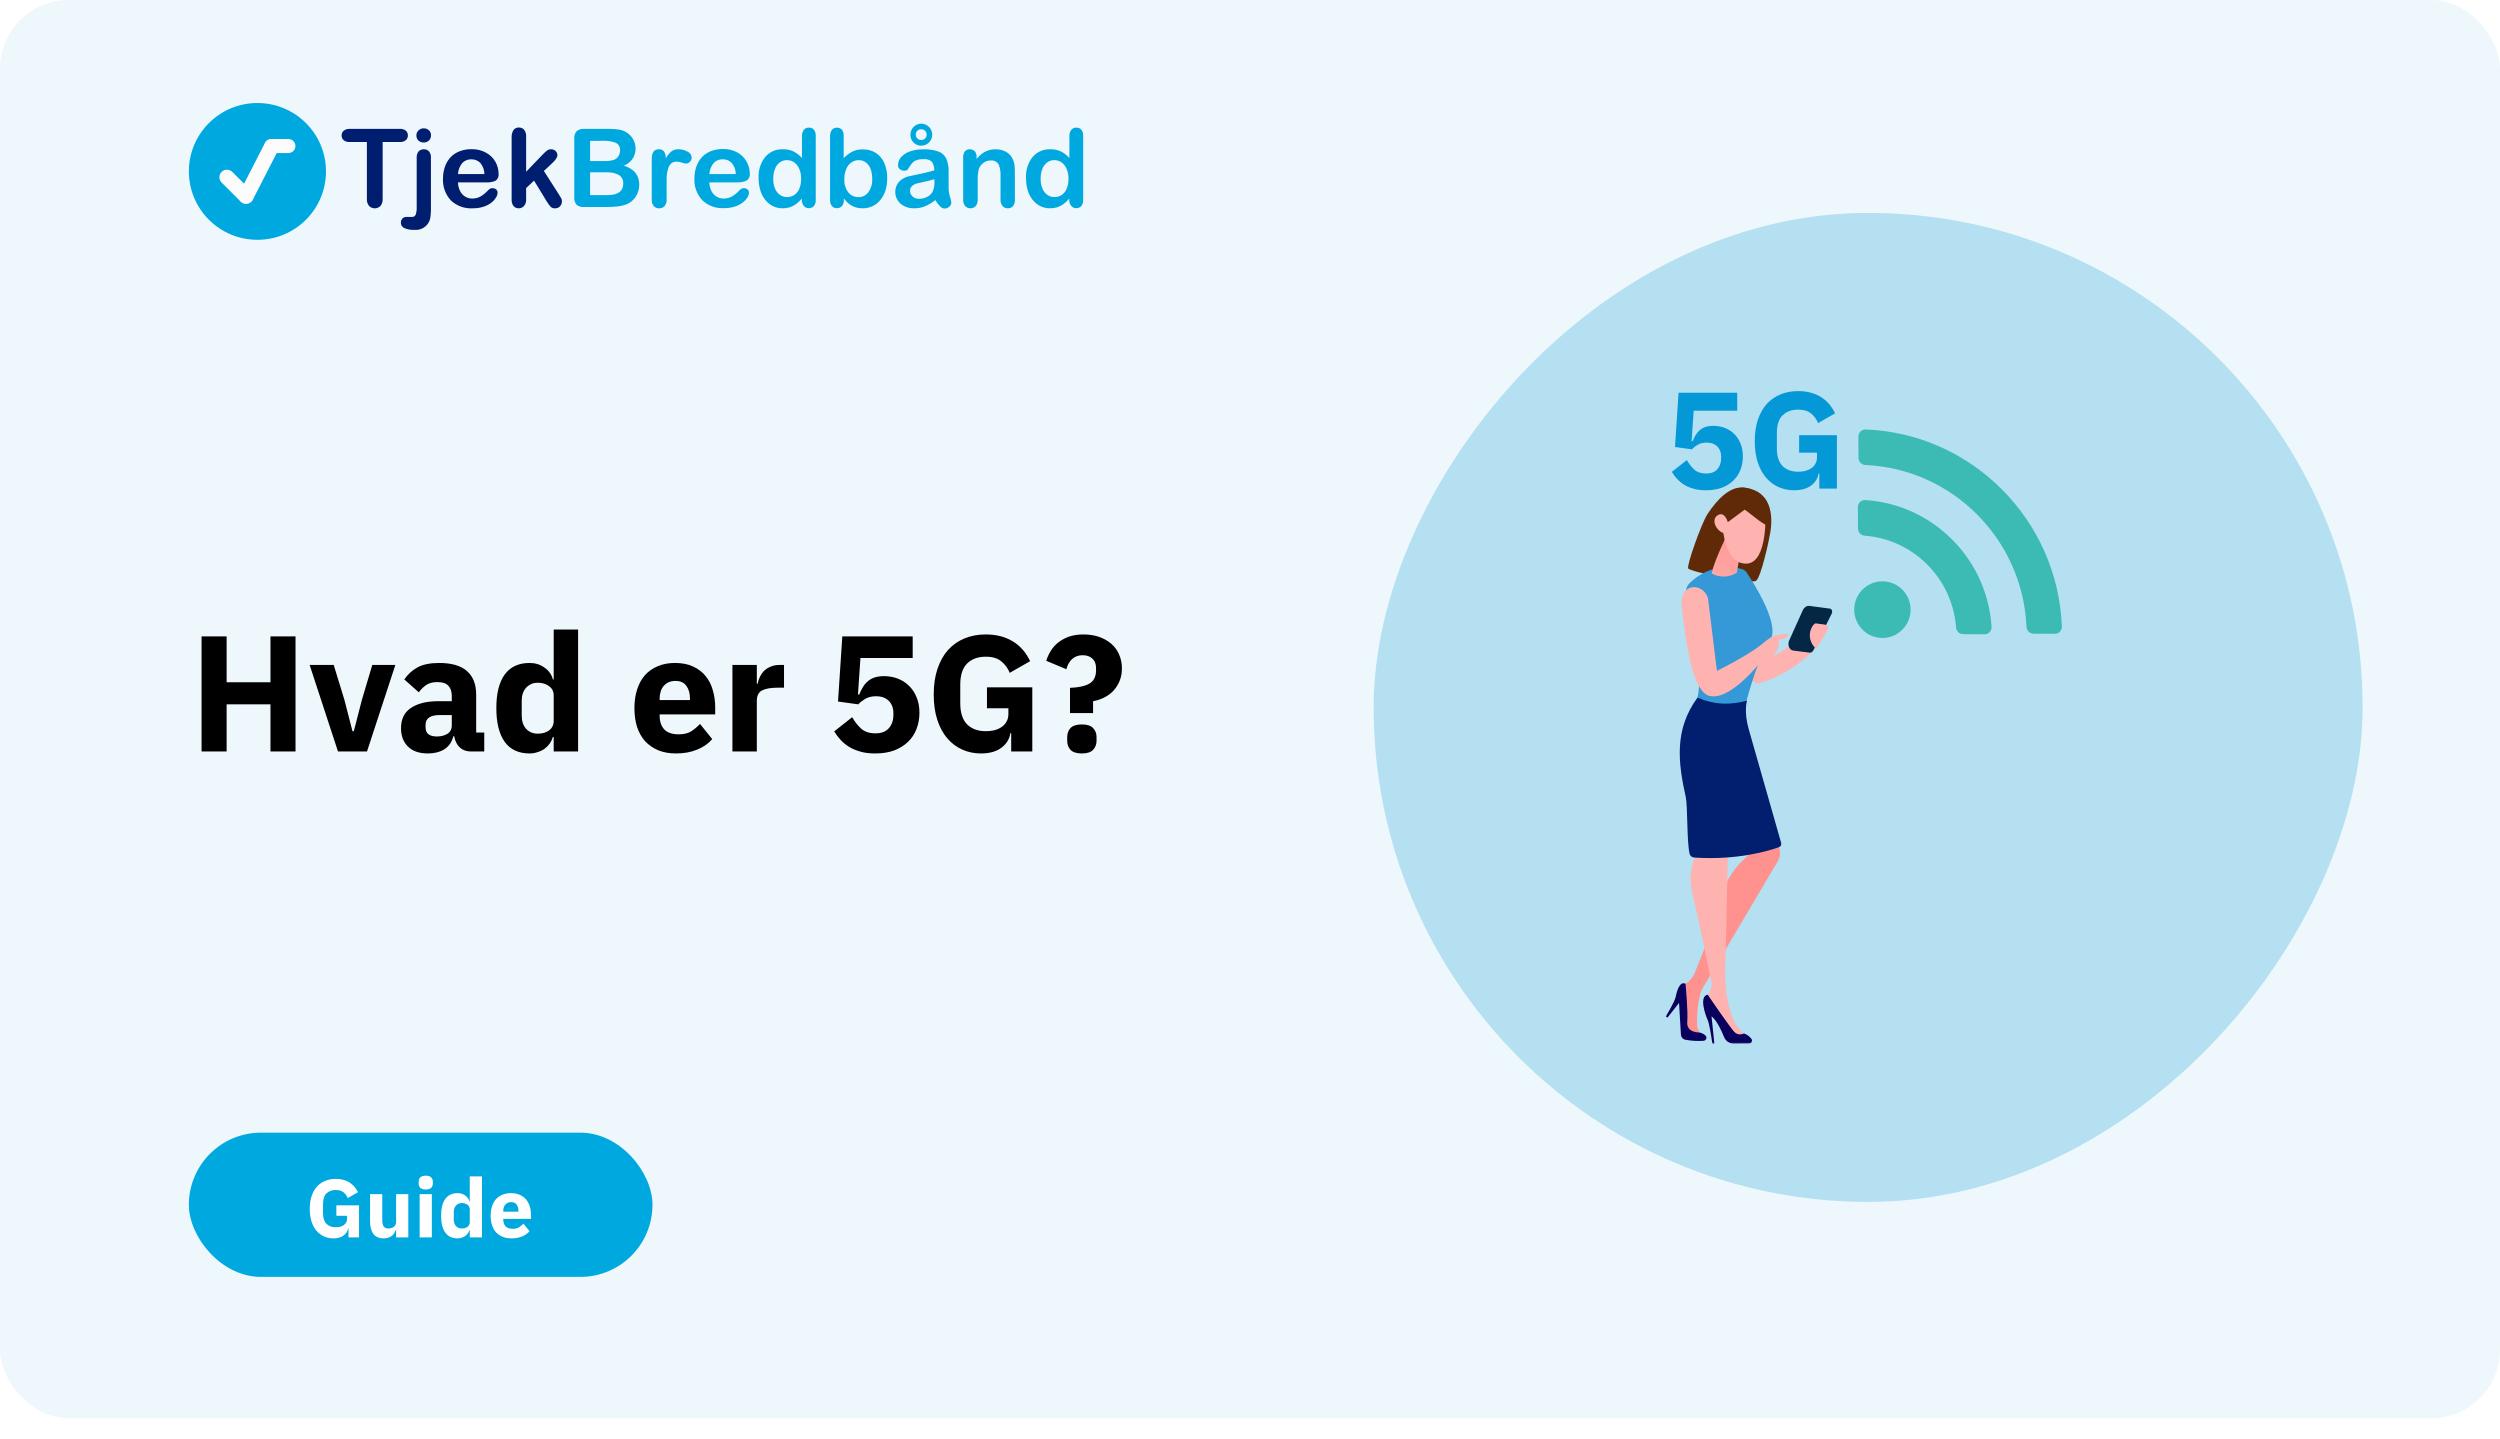 <svg width="728" height="419" viewBox="0 0 728 419" fill="none" xmlns="http://www.w3.org/2000/svg">
<rect width="728" height="413" rx="20" fill="url(#paint0_linear_1459_15307)"/>
<path d="M74.963 69.83C85.989 69.83 94.926 60.914 94.926 49.915C94.926 38.916 85.989 30 74.963 30C63.938 30 55 38.916 55 49.915C55 60.914 63.938 69.83 74.963 69.83Z" fill="#00A8E0"/>
<path d="M67.101 50.601C66.542 50.043 65.635 50.043 65.076 50.601C64.516 51.159 64.516 52.064 65.076 52.622L70.615 58.147C71.174 58.705 72.081 58.705 72.64 58.147C73.199 57.589 73.199 56.685 72.64 56.127L67.101 50.601Z" fill="#FCFCFC" stroke="#FCFCFC" stroke-width="1.532" stroke-miterlimit="10"/>
<path d="M80.354 43.333C80.714 42.63 80.435 41.769 79.731 41.41C79.026 41.051 78.163 41.329 77.803 42.032L70.394 56.489C70.034 57.192 70.313 58.053 71.017 58.412C71.721 58.771 72.584 58.493 72.944 57.79L80.354 43.333Z" fill="#FCFCFC" stroke="#FCFCFC" stroke-width="1.532" stroke-miterlimit="10"/>
<path d="M83.979 43.803C84.687 43.803 85.261 43.23 85.261 42.523C85.261 41.816 84.687 41.243 83.979 41.243H79.035C78.326 41.243 77.752 41.816 77.752 42.523C77.752 43.23 78.326 43.803 79.035 43.803H83.979Z" fill="#FCFCFC" stroke="#FCFCFC" stroke-width="1.532" stroke-miterlimit="10"/>
<path d="M116.409 41.355H111.428V57.866C111.488 58.624 111.262 59.378 110.793 59.978C110.576 60.196 110.318 60.37 110.034 60.488C109.75 60.607 109.445 60.668 109.137 60.668C108.828 60.668 108.523 60.607 108.239 60.488C107.955 60.37 107.697 60.196 107.48 59.978C107.003 59.386 106.772 58.635 106.833 57.878V41.355H101.851C101.222 41.413 100.595 41.231 100.095 40.845C99.895 40.676 99.736 40.464 99.628 40.226C99.521 39.987 99.467 39.728 99.472 39.466C99.461 39.205 99.508 38.943 99.612 38.702C99.715 38.462 99.872 38.247 100.07 38.075C100.55 37.704 101.145 37.51 101.752 37.528H116.409C117.047 37.478 117.681 37.664 118.19 38.05C118.381 38.225 118.531 38.439 118.632 38.677C118.733 38.914 118.782 39.171 118.776 39.429C118.788 39.697 118.739 39.964 118.631 40.21C118.523 40.456 118.359 40.673 118.153 40.845C117.652 41.22 117.033 41.401 116.409 41.355Z" fill="#001E70"/>
<path d="M125.488 45.989V60.338C125.513 61.167 125.48 61.998 125.388 62.823C125.352 63.298 125.251 63.766 125.089 64.214C124.752 65.093 124.133 65.835 123.329 66.327C122.526 66.819 121.581 67.033 120.643 66.935C119.645 66.99 118.647 66.811 117.729 66.413C117.43 66.285 117.176 66.072 116.999 65.8C116.821 65.528 116.729 65.209 116.733 64.885C116.72 64.658 116.754 64.432 116.831 64.218C116.908 64.005 117.027 63.809 117.181 63.643C117.34 63.475 117.534 63.346 117.75 63.264C117.966 63.183 118.197 63.151 118.427 63.17H119.909C120.145 63.196 120.383 63.146 120.589 63.028C120.795 62.91 120.958 62.729 121.054 62.512C121.289 61.74 121.386 60.932 121.341 60.127V45.989C121.276 45.313 121.472 44.637 121.889 44.1C122.086 43.89 122.325 43.725 122.592 43.616C122.858 43.506 123.145 43.456 123.433 43.467C123.717 43.457 124 43.508 124.262 43.617C124.525 43.727 124.76 43.892 124.952 44.1C125.363 44.64 125.555 45.314 125.488 45.989ZM123.383 41.504C122.834 41.513 122.302 41.318 121.889 40.957C121.674 40.767 121.506 40.53 121.396 40.266C121.286 40.001 121.237 39.715 121.254 39.429C121.245 39.148 121.299 38.869 121.411 38.612C121.523 38.354 121.69 38.124 121.901 37.938C122.308 37.565 122.843 37.36 123.396 37.367C123.928 37.362 124.445 37.547 124.853 37.889C125.074 38.077 125.248 38.314 125.361 38.582C125.473 38.849 125.521 39.14 125.5 39.429C125.515 39.712 125.466 39.994 125.359 40.256C125.251 40.518 125.087 40.753 124.878 40.945C124.47 41.315 123.935 41.515 123.383 41.504Z" fill="#001E70"/>
<path d="M141.665 53.108H133.371C133.374 53.969 133.575 54.819 133.956 55.593C134.289 56.279 134.812 56.856 135.463 57.257C136.087 57.629 136.803 57.823 137.53 57.816C138.002 57.821 138.471 57.758 138.925 57.63C139.368 57.514 139.789 57.325 140.17 57.071C140.551 56.829 140.913 56.559 141.254 56.263C141.59 55.977 142.013 55.58 142.499 55.083C142.766 54.881 143.099 54.784 143.433 54.81C143.813 54.791 144.186 54.915 144.479 55.157C144.62 55.283 144.73 55.439 144.801 55.614C144.872 55.788 144.903 55.976 144.89 56.164C144.861 56.642 144.706 57.105 144.442 57.506C144.08 58.096 143.612 58.615 143.059 59.034C142.373 59.551 141.602 59.946 140.78 60.202C139.758 60.527 138.69 60.682 137.617 60.661C136.455 60.73 135.292 60.559 134.199 60.16C133.106 59.76 132.108 59.14 131.266 58.338C130.49 57.489 129.89 56.496 129.501 55.415C129.112 54.334 128.941 53.187 128.999 52.039C128.988 50.856 129.177 49.68 129.56 48.561C129.908 47.539 130.463 46.6 131.191 45.803C131.928 45.028 132.83 44.43 133.831 44.051C134.941 43.632 136.12 43.425 137.306 43.442C138.798 43.4 140.274 43.761 141.577 44.486C142.723 45.111 143.668 46.045 144.305 47.182C144.874 48.218 145.178 49.379 145.189 50.561C145.252 50.955 145.202 51.358 145.046 51.725C144.889 52.092 144.633 52.407 144.305 52.636C143.474 52.998 142.57 53.16 141.665 53.108ZM133.371 50.697H141.054C141.052 49.518 140.638 48.376 139.884 47.467C139.54 47.109 139.123 46.828 138.661 46.644C138.199 46.46 137.703 46.376 137.206 46.399C136.72 46.385 136.237 46.473 135.788 46.66C135.339 46.846 134.936 47.126 134.603 47.48C133.86 48.395 133.428 49.522 133.371 50.697Z" fill="#001E70"/>
<path d="M159.25 58.722L155.514 52.598L153.21 54.759V58.126C153.255 58.811 153.027 59.485 152.575 60.002C152.387 60.209 152.159 60.374 151.904 60.488C151.648 60.601 151.372 60.66 151.093 60.661C150.803 60.676 150.514 60.627 150.246 60.515C149.979 60.403 149.74 60.232 149.549 60.015C149.138 59.46 148.939 58.777 148.988 58.089V40.013C148.938 39.257 149.13 38.504 149.536 37.864C149.714 37.622 149.95 37.428 150.221 37.3C150.493 37.172 150.793 37.114 151.093 37.13C151.383 37.118 151.673 37.171 151.94 37.285C152.207 37.399 152.446 37.571 152.637 37.789C153.059 38.358 153.262 39.059 153.21 39.764V50.014L157.98 45.044C158.403 44.599 158.857 44.184 159.337 43.802C159.669 43.572 160.066 43.454 160.471 43.467C160.713 43.46 160.955 43.502 161.182 43.59C161.408 43.677 161.615 43.808 161.791 43.976C161.96 44.135 162.094 44.328 162.184 44.542C162.274 44.756 162.318 44.986 162.314 45.218C162.314 45.839 161.741 46.672 160.595 47.703L158.378 49.778L162.725 56.586C163.048 57.095 163.273 57.48 163.422 57.741C163.552 57.973 163.625 58.233 163.634 58.499C163.665 59.082 163.463 59.654 163.073 60.089C162.887 60.282 162.662 60.432 162.413 60.531C162.164 60.629 161.896 60.673 161.629 60.661C161.404 60.683 161.177 60.658 160.963 60.587C160.748 60.516 160.551 60.402 160.383 60.251C159.958 59.778 159.579 59.267 159.25 58.722Z" fill="#001E70"/>
<path d="M176.983 60.276H170.021C169.637 60.314 169.25 60.274 168.882 60.159C168.513 60.043 168.172 59.855 167.879 59.605C167.381 58.986 167.148 58.196 167.232 57.406V40.386C167.192 40 167.23 39.61 167.343 39.239C167.457 38.868 167.643 38.523 167.892 38.224C168.183 37.974 168.522 37.784 168.887 37.665C169.252 37.546 169.638 37.499 170.021 37.529H177.406C178.352 37.516 179.298 37.583 180.233 37.727C180.989 37.85 181.715 38.112 182.375 38.498C182.915 38.834 183.398 39.253 183.807 39.74C184.209 40.227 184.529 40.777 184.754 41.367C184.969 41.974 185.078 42.612 185.078 43.256C185.094 44.336 184.774 45.395 184.16 46.286C183.546 47.176 182.67 47.854 181.653 48.225C184.658 49.178 186.157 51.029 186.149 53.779C186.164 54.993 185.822 56.185 185.165 57.207C184.532 58.208 183.612 58.996 182.525 59.468C181.757 59.773 180.953 59.978 180.134 60.077C179.088 60.208 178.036 60.274 176.983 60.276ZM171.839 41.02V46.896H176.061C176.962 46.931 177.862 46.818 178.726 46.56C179.037 46.458 179.325 46.296 179.573 46.083C179.82 45.87 180.024 45.61 180.171 45.318C180.428 44.872 180.561 44.366 180.557 43.852C180.612 43.391 180.521 42.925 180.298 42.517C180.075 42.11 179.73 41.782 179.312 41.579C178.12 41.132 176.847 40.937 175.575 41.007L171.839 41.02ZM176.684 50.188H171.839V56.822H176.821C179.934 56.822 181.491 55.7 181.491 53.456C181.526 52.968 181.429 52.48 181.21 52.043C180.991 51.605 180.658 51.235 180.246 50.971C179.153 50.388 177.921 50.117 176.684 50.188Z" fill="#00A8E0"/>
<path d="M194.12 54.561V58.089C194.169 58.789 193.952 59.481 193.51 60.028C193.314 60.235 193.076 60.398 192.812 60.507C192.548 60.617 192.264 60.669 191.978 60.661C191.68 60.686 191.381 60.64 191.104 60.528C190.827 60.416 190.581 60.24 190.384 60.015C189.95 59.471 189.736 58.783 189.786 58.089V46.324C189.786 44.423 190.471 43.467 191.854 43.467C192.144 43.44 192.436 43.488 192.701 43.605C192.967 43.723 193.198 43.906 193.373 44.138C193.731 44.729 193.908 45.411 193.884 46.101C194.287 45.36 194.819 44.696 195.452 44.138C196.06 43.667 196.815 43.429 197.582 43.467C198.488 43.47 199.379 43.701 200.173 44.138C200.529 44.28 200.838 44.522 201.058 44.835C201.279 45.148 201.404 45.519 201.419 45.902C201.418 46.136 201.37 46.367 201.275 46.58C201.18 46.794 201.043 46.986 200.871 47.144C200.721 47.299 200.544 47.422 200.347 47.507C200.151 47.593 199.939 47.638 199.725 47.641C199.337 47.592 198.956 47.496 198.591 47.355C198.085 47.183 197.556 47.087 197.022 47.07C196.471 47.047 195.928 47.218 195.491 47.554C195.059 47.947 194.745 48.45 194.581 49.008C194.338 49.748 194.187 50.516 194.132 51.294C194.12 52.213 194.12 53.294 194.12 54.561Z" fill="#00A8E0"/>
<path d="M214.817 53.108H206.573C206.571 53.97 206.772 54.821 207.158 55.592C207.477 56.266 207.985 56.833 208.618 57.227C209.252 57.621 209.986 57.826 210.733 57.816C211.204 57.821 211.674 57.758 212.127 57.63C212.571 57.514 212.992 57.325 213.373 57.071C213.751 56.826 214.113 56.556 214.455 56.263C214.793 55.977 215.216 55.58 215.701 55.083C215.965 54.883 216.292 54.785 216.622 54.809C217.008 54.789 217.385 54.913 217.682 55.157C217.822 55.283 217.931 55.439 218.003 55.613C218.074 55.788 218.106 55.976 218.093 56.164C218.063 56.644 217.904 57.108 217.631 57.505C217.278 58.08 216.817 58.582 216.274 58.984C215.588 59.501 214.817 59.896 213.995 60.152C212.972 60.476 211.905 60.631 210.831 60.611C209.67 60.68 208.507 60.51 207.414 60.11C206.321 59.71 205.323 59.09 204.481 58.288C203.704 57.44 203.105 56.446 202.716 55.365C202.326 54.284 202.156 53.137 202.214 51.989C202.203 50.807 202.392 49.63 202.775 48.511C203.123 47.489 203.678 46.55 204.406 45.753C205.143 44.978 206.045 44.38 207.046 44.001C208.156 43.582 209.335 43.375 210.52 43.392C212.013 43.352 213.488 43.712 214.793 44.436C215.914 45.067 216.834 46.002 217.445 47.132C218.023 48.165 218.332 49.327 218.341 50.511C218.4 50.908 218.345 51.314 218.182 51.681C218.019 52.049 217.755 52.362 217.42 52.586C216.605 52.959 215.714 53.138 214.817 53.108ZM206.573 50.697H214.257C214.257 49.513 213.843 48.367 213.086 47.455C212.742 47.097 212.325 46.816 211.864 46.632C211.402 46.447 210.905 46.364 210.409 46.386C209.925 46.374 209.444 46.464 208.997 46.65C208.551 46.836 208.149 47.115 207.819 47.467C207.068 48.384 206.632 49.516 206.573 50.697Z" fill="#00A8E0"/>
<path d="M233.498 58.251V57.828C232.995 58.416 232.432 58.95 231.816 59.419C231.268 59.824 230.658 60.138 230.011 60.351C229.326 60.566 228.612 60.671 227.894 60.661C226.919 60.67 225.955 60.453 225.08 60.028C224.201 59.588 223.431 58.96 222.825 58.189C222.175 57.351 221.69 56.398 221.393 55.381C221.061 54.247 220.896 53.071 220.907 51.89C220.763 49.651 221.456 47.438 222.85 45.678C223.481 44.952 224.267 44.376 225.151 43.994C226.035 43.611 226.993 43.431 227.957 43.467C229.02 43.43 230.078 43.643 231.045 44.088C231.988 44.57 232.832 45.223 233.535 46.014V39.802C233.487 39.104 233.671 38.41 234.059 37.827C234.236 37.608 234.463 37.435 234.721 37.321C234.977 37.206 235.258 37.154 235.541 37.168C235.817 37.15 236.096 37.195 236.352 37.301C236.61 37.407 236.839 37.569 237.022 37.777C237.406 38.296 237.591 38.935 237.546 39.578V58.214C237.595 58.867 237.395 59.515 236.985 60.028C236.802 60.224 236.577 60.38 236.327 60.483C236.078 60.585 235.809 60.634 235.541 60.624C235.27 60.632 235.002 60.581 234.755 60.473C234.507 60.366 234.286 60.205 234.108 60.003C233.693 59.515 233.475 58.89 233.498 58.251ZM225.166 52.039C225.136 53.039 225.318 54.034 225.702 54.959C225.999 55.695 226.506 56.33 227.159 56.785C227.763 57.187 228.475 57.399 229.201 57.394C229.925 57.4 230.634 57.197 231.243 56.81C231.903 56.377 232.418 55.758 232.725 55.033C233.128 54.088 233.319 53.066 233.286 52.039C233.313 51.041 233.121 50.049 232.725 49.132C232.413 48.387 231.9 47.742 231.243 47.269C230.636 46.85 229.915 46.625 229.177 46.623C228.431 46.615 227.702 46.846 227.097 47.281C226.452 47.767 225.96 48.427 225.677 49.182C225.321 50.092 225.147 51.062 225.166 52.039Z" fill="#00A8E0"/>
<path d="M245.678 39.591V46.051C246.4 45.292 247.242 44.654 248.169 44.163C249.122 43.691 250.181 43.465 251.244 43.505C252.56 43.464 253.859 43.81 254.981 44.498C256.079 45.197 256.946 46.204 257.471 47.393C258.089 48.81 258.391 50.345 258.355 51.89C258.369 53.084 258.204 54.273 257.87 55.419C257.548 56.428 257.046 57.371 256.388 58.202C255.778 58.972 255.004 59.596 254.121 60.028C253.207 60.457 252.205 60.674 251.195 60.661C250.573 60.665 249.954 60.59 249.351 60.438C248.835 60.303 248.338 60.094 247.882 59.817C247.512 59.591 247.165 59.329 246.849 59.034C246.448 58.644 246.074 58.229 245.727 57.791V58.214C245.782 58.866 245.577 59.514 245.154 60.015C244.969 60.215 244.743 60.373 244.492 60.477C244.242 60.583 243.97 60.632 243.697 60.624C243.426 60.638 243.156 60.59 242.905 60.484C242.656 60.379 242.432 60.219 242.253 60.015C241.865 59.498 241.674 58.859 241.717 58.214V39.777C241.667 39.091 241.853 38.408 242.24 37.839C242.412 37.621 242.635 37.447 242.889 37.332C243.142 37.218 243.419 37.166 243.697 37.181C243.98 37.166 244.261 37.214 244.521 37.321C244.782 37.429 245.016 37.593 245.205 37.802C245.566 38.326 245.733 38.958 245.678 39.591ZM245.877 52.164C245.786 53.552 246.198 54.927 247.035 56.04C247.401 56.487 247.866 56.843 248.393 57.08C248.921 57.317 249.495 57.429 250.074 57.406C250.608 57.403 251.135 57.277 251.612 57.038C252.089 56.798 252.504 56.453 252.826 56.027C253.668 54.879 254.077 53.471 253.984 52.052C254.005 51.07 253.844 50.093 253.511 49.17C253.234 48.431 252.762 47.782 252.141 47.294C251.542 46.856 250.817 46.624 250.074 46.635C249.305 46.628 248.552 46.858 247.919 47.294C247.252 47.779 246.733 48.442 246.425 49.207C246.043 50.145 245.856 51.151 245.877 52.164Z" fill="#00A8E0"/>
<path d="M272.366 58.276C271.456 58.999 270.455 59.601 269.389 60.065C268.365 60.475 267.268 60.678 266.164 60.661C265.173 60.68 264.19 60.463 263.299 60.027C262.507 59.632 261.839 59.026 261.369 58.276C260.925 57.559 260.692 56.733 260.696 55.89C260.676 54.8 261.072 53.742 261.805 52.934C262.61 52.074 263.672 51.499 264.831 51.294L266.837 50.871C267.907 50.66 268.816 50.461 269.577 50.275C270.336 50.089 271.171 49.877 272.067 49.616C272.096 48.74 271.861 47.875 271.394 47.132C271.062 46.827 270.666 46.6 270.236 46.467C269.805 46.333 269.35 46.297 268.904 46.361C268.07 46.311 267.236 46.465 266.475 46.809C265.913 47.146 265.443 47.615 265.105 48.175C264.715 48.772 264.441 49.186 264.283 49.418C264.139 49.533 263.973 49.618 263.796 49.667C263.618 49.716 263.432 49.728 263.25 49.703C262.792 49.71 262.348 49.546 262.004 49.244C261.838 49.099 261.705 48.919 261.616 48.717C261.528 48.516 261.486 48.296 261.494 48.076C261.51 47.285 261.786 46.522 262.278 45.902C262.941 45.114 263.799 44.514 264.768 44.163C266.109 43.678 267.529 43.451 268.953 43.492C270.447 43.428 271.94 43.651 273.35 44.15C274.334 44.528 275.133 45.271 275.579 46.225C276.069 47.426 276.294 48.718 276.239 50.014V54.809C276.243 55.653 276.378 56.491 276.637 57.294C276.827 57.833 276.958 58.391 277.023 58.959C277.026 59.199 276.973 59.437 276.867 59.653C276.762 59.869 276.605 60.057 276.413 60.201C276.037 60.547 275.543 60.738 275.03 60.735C274.552 60.699 274.107 60.482 273.786 60.127C273.232 59.575 272.755 58.952 272.366 58.276ZM272.079 52.163C271.19 52.458 270.282 52.699 269.364 52.884C268.181 53.132 267.359 53.319 266.874 53.443C266.412 53.578 265.985 53.816 265.628 54.139C265.421 54.315 265.256 54.537 265.149 54.787C265.041 55.037 264.992 55.308 265.005 55.58C265.003 55.89 265.066 56.197 265.193 56.48C265.319 56.763 265.507 57.015 265.74 57.22C266.265 57.681 266.948 57.921 267.645 57.891C268.454 57.895 269.253 57.708 269.974 57.344C270.618 57.03 271.16 56.539 271.531 55.928C271.986 54.936 272.182 53.847 272.104 52.76L272.079 52.163ZM268.255 36.013C268.677 36.013 269.095 36.096 269.486 36.257C269.875 36.418 270.229 36.654 270.528 36.952C270.827 37.249 271.062 37.602 271.224 37.991C271.386 38.38 271.469 38.797 271.469 39.218C271.469 39.639 271.386 40.056 271.224 40.444C271.062 40.833 270.827 41.187 270.528 41.484C270.229 41.782 269.875 42.018 269.486 42.179C269.095 42.34 268.677 42.423 268.255 42.423C267.691 42.432 267.133 42.282 266.649 41.988C266.17 41.701 265.774 41.292 265.503 40.803C265.233 40.315 265.095 39.764 265.105 39.206C265.108 38.356 265.448 37.543 266.05 36.943C266.652 36.342 267.467 36.004 268.318 36L268.255 36.013ZM268.255 37.64C268.047 37.633 267.837 37.67 267.643 37.746C267.448 37.823 267.271 37.939 267.123 38.087C266.974 38.235 266.859 38.412 266.78 38.606C266.704 38.801 266.668 39.009 266.675 39.218C266.667 39.424 266.705 39.63 266.785 39.821C266.864 40.012 266.983 40.183 267.135 40.324C267.281 40.471 267.456 40.586 267.649 40.663C267.841 40.74 268.048 40.777 268.255 40.771C268.534 40.771 268.808 40.703 269.053 40.572C269.298 40.443 269.503 40.248 269.641 40.008C269.781 39.769 269.848 39.495 269.837 39.218C269.837 39.006 269.8 38.795 269.726 38.597C269.649 38.406 269.534 38.233 269.389 38.087C269.083 37.798 268.677 37.638 268.255 37.64Z" fill="#00A8E0"/>
<path d="M284.396 45.802V46.324C285.054 45.427 285.905 44.689 286.886 44.163C287.832 43.688 288.879 43.45 289.937 43.467C290.985 43.451 292.017 43.704 292.939 44.2C293.775 44.66 294.45 45.368 294.869 46.225C295.146 46.748 295.327 47.316 295.405 47.902C295.5 48.664 295.541 49.432 295.528 50.2V58.064C295.604 58.759 295.412 59.455 294.994 60.015C294.806 60.228 294.574 60.396 294.314 60.508C294.052 60.62 293.77 60.672 293.486 60.661C293.197 60.67 292.908 60.616 292.642 60.502C292.374 60.388 292.136 60.218 291.943 60.002C291.522 59.456 291.314 58.777 291.357 58.089V51.045C291.412 49.946 291.212 48.849 290.772 47.84C290.534 47.453 290.188 47.142 289.777 46.946C289.366 46.75 288.907 46.676 288.456 46.734C287.711 46.73 286.986 46.965 286.387 47.405C285.756 47.871 285.279 48.516 285.018 49.256C284.76 50.418 284.656 51.608 284.707 52.797V58.089C284.759 58.787 284.545 59.479 284.109 60.027C283.912 60.237 283.672 60.402 283.406 60.511C283.139 60.62 282.852 60.671 282.565 60.661C282.281 60.667 281.999 60.611 281.738 60.498C281.478 60.384 281.246 60.215 281.058 60.002C280.638 59.456 280.429 58.777 280.473 58.089V45.864C280.422 45.221 280.609 44.581 280.995 44.063C281.178 43.864 281.401 43.706 281.65 43.603C281.901 43.5 282.17 43.454 282.44 43.467C282.794 43.462 283.142 43.552 283.449 43.728C283.763 43.917 284.013 44.193 284.171 44.523C284.349 44.925 284.426 45.364 284.396 45.802Z" fill="#00A8E0"/>
<path d="M311.369 58.251V57.828C310.864 58.413 310.3 58.946 309.688 59.419C309.139 59.824 308.529 60.138 307.882 60.351C307.197 60.566 306.483 60.671 305.765 60.661C304.79 60.67 303.827 60.453 302.951 60.028C302.072 59.588 301.302 58.96 300.696 58.189C300.046 57.351 299.56 56.398 299.264 55.381C298.931 54.247 298.767 53.071 298.778 51.89C298.635 49.651 299.327 47.438 300.721 45.678C301.353 44.952 302.138 44.376 303.022 43.994C303.906 43.611 304.864 43.431 305.826 43.467C306.891 43.43 307.95 43.643 308.916 44.088C309.859 44.57 310.703 45.223 311.406 46.014V39.802C311.358 39.104 311.542 38.41 311.93 37.827C312.107 37.608 312.334 37.435 312.592 37.321C312.848 37.206 313.129 37.154 313.412 37.168C313.688 37.15 313.967 37.195 314.223 37.301C314.481 37.407 314.71 37.569 314.893 37.777C315.277 38.296 315.462 38.935 315.417 39.578V58.214C315.466 58.867 315.266 59.515 314.856 60.028C314.671 60.224 314.448 60.379 314.198 60.481C313.949 60.584 313.68 60.633 313.412 60.624C313.142 60.632 312.873 60.581 312.625 60.473C312.378 60.366 312.157 60.205 311.979 60.003C311.564 59.515 311.346 58.89 311.369 58.251ZM303.037 52.039C303.007 53.039 303.189 54.034 303.573 54.959C303.87 55.695 304.378 56.33 305.03 56.785C305.634 57.187 306.346 57.399 307.072 57.394C307.796 57.4 308.505 57.197 309.115 56.81C309.77 56.375 310.28 55.757 310.584 55.033C310.987 54.088 311.177 53.066 311.145 52.039C311.171 51.041 310.98 50.049 310.584 49.132C310.271 48.387 309.759 47.742 309.102 47.269C308.494 46.85 307.774 46.625 307.035 46.623C306.29 46.615 305.56 46.846 304.955 47.281C304.31 47.767 303.818 48.427 303.536 49.182C303.184 50.093 303.014 51.063 303.037 52.039Z" fill="#00A8E0"/>
<path d="M78.76 205.102H65.992V218.83H58.696V185.326H65.992V198.67H78.76V185.326H86.056V218.83H78.76V205.102ZM98.422 218.83L90.166 193.63H97.174L100.294 203.806L102.646 212.926H103.03L105.382 203.806L108.406 193.63H115.126L106.87 218.83H98.422ZM137.077 218.83C135.797 218.83 134.725 218.43 133.861 217.63C133.029 216.83 132.501 215.758 132.277 214.414H131.989C131.605 216.046 130.757 217.294 129.445 218.158C128.133 218.99 126.517 219.406 124.597 219.406C122.069 219.406 120.133 218.734 118.789 217.39C117.445 216.046 116.773 214.27 116.773 212.062C116.773 209.406 117.733 207.438 119.653 206.158C121.605 204.846 124.245 204.19 127.573 204.19H131.557V202.606C131.557 201.39 131.237 200.43 130.597 199.726C129.957 198.99 128.885 198.622 127.381 198.622C125.973 198.622 124.853 198.926 124.021 199.534C123.189 200.142 122.501 200.83 121.957 201.598L117.733 197.854C118.757 196.35 120.037 195.182 121.573 194.35C123.141 193.486 125.253 193.054 127.909 193.054C131.493 193.054 134.181 193.838 135.973 195.406C137.765 196.974 138.661 199.262 138.661 202.27V213.31H141.013V218.83H137.077ZM127.237 214.462C128.421 214.462 129.429 214.206 130.261 213.694C131.125 213.182 131.557 212.35 131.557 211.198V208.222H128.101C125.317 208.222 123.925 209.166 123.925 211.054V211.774C123.925 212.702 124.213 213.39 124.789 213.838C125.365 214.254 126.181 214.462 127.237 214.462ZM161.237 214.606H160.997C160.805 215.278 160.501 215.918 160.085 216.526C159.669 217.102 159.157 217.614 158.549 218.062C157.973 218.478 157.301 218.798 156.533 219.022C155.797 219.278 155.029 219.406 154.229 219.406C151.029 219.406 148.613 218.286 146.981 216.046C145.349 213.774 144.533 210.494 144.533 206.206C144.533 201.918 145.349 198.654 146.981 196.414C148.613 194.174 151.029 193.054 154.229 193.054C155.861 193.054 157.301 193.502 158.549 194.398C159.829 195.294 160.645 196.446 160.997 197.854H161.237V183.31H168.341V218.83H161.237V214.606ZM156.581 213.646C157.925 213.646 159.029 213.326 159.893 212.686C160.789 212.014 161.237 211.102 161.237 209.95V202.51C161.237 201.358 160.789 200.462 159.893 199.822C159.029 199.15 157.925 198.814 156.581 198.814C155.237 198.814 154.117 199.294 153.221 200.254C152.357 201.182 151.925 202.446 151.925 204.046V208.414C151.925 210.014 152.357 211.294 153.221 212.254C154.117 213.182 155.237 213.646 156.581 213.646ZM196.84 219.406C194.92 219.406 193.208 219.102 191.704 218.494C190.2 217.854 188.92 216.974 187.864 215.854C186.84 214.702 186.056 213.31 185.512 211.678C185 210.046 184.744 208.222 184.744 206.206C184.744 204.222 185 202.43 185.512 200.83C186.024 199.198 186.776 197.806 187.768 196.654C188.792 195.502 190.04 194.622 191.512 194.014C192.984 193.374 194.664 193.054 196.552 193.054C198.632 193.054 200.408 193.406 201.88 194.11C203.384 194.814 204.6 195.758 205.528 196.942C206.488 198.126 207.176 199.502 207.592 201.07C208.04 202.606 208.264 204.222 208.264 205.918V208.03H192.088V208.414C192.088 210.078 192.536 211.406 193.432 212.398C194.328 213.358 195.736 213.838 197.656 213.838C199.128 213.838 200.328 213.55 201.256 212.974C202.184 212.366 203.048 211.646 203.848 210.814L207.4 215.23C206.28 216.542 204.808 217.566 202.984 218.302C201.192 219.038 199.144 219.406 196.84 219.406ZM196.696 198.286C195.256 198.286 194.12 198.766 193.288 199.726C192.488 200.654 192.088 201.902 192.088 203.47V203.854H200.92V203.422C200.92 201.886 200.568 200.654 199.864 199.726C199.192 198.766 198.136 198.286 196.696 198.286ZM213.281 218.83V193.63H220.385V199.102H220.625C220.753 198.398 220.977 197.726 221.297 197.086C221.617 196.414 222.033 195.822 222.545 195.31C223.089 194.798 223.729 194.398 224.465 194.11C225.201 193.79 226.065 193.63 227.057 193.63H228.305V200.254H226.529C224.449 200.254 222.897 200.526 221.873 201.07C220.881 201.614 220.385 202.622 220.385 204.094V218.83H213.281ZM265.775 191.614H250.559L249.839 202.222H250.223C250.543 201.422 250.895 200.702 251.279 200.062C251.695 199.39 252.175 198.83 252.719 198.382C253.263 197.902 253.919 197.534 254.687 197.278C255.455 197.022 256.367 196.894 257.423 196.894C258.863 196.894 260.207 197.134 261.455 197.614C262.703 198.094 263.791 198.798 264.719 199.726C265.647 200.622 266.383 201.742 266.927 203.086C267.471 204.398 267.743 205.886 267.743 207.55C267.743 209.246 267.455 210.83 266.879 212.302C266.335 213.742 265.503 214.99 264.383 216.046C263.295 217.102 261.951 217.934 260.351 218.542C258.751 219.118 256.927 219.406 254.879 219.406C253.247 219.406 251.807 219.23 250.559 218.878C249.311 218.526 248.207 218.062 247.247 217.486C246.287 216.878 245.455 216.19 244.751 215.422C244.047 214.654 243.439 213.838 242.927 212.974L248.159 208.846C248.895 210.158 249.775 211.278 250.799 212.206C251.823 213.102 253.199 213.55 254.927 213.55C256.655 213.55 257.951 213.054 258.815 212.062C259.711 211.07 260.159 209.758 260.159 208.126V207.742C260.159 206.206 259.711 204.99 258.815 204.094C257.919 203.198 256.687 202.75 255.119 202.75C253.807 202.75 252.719 203.022 251.855 203.566C251.023 204.078 250.383 204.59 249.935 205.102L244.031 204.286L245.279 185.326H265.775V191.614ZM294.46 213.502H294.22C293.964 215.198 293.1 216.606 291.628 217.726C290.156 218.846 288.156 219.406 285.628 219.406C283.708 219.406 281.916 219.038 280.252 218.302C278.588 217.566 277.132 216.478 275.884 215.038C274.636 213.598 273.66 211.806 272.956 209.662C272.252 207.518 271.9 205.038 271.9 202.222C271.9 199.406 272.268 196.91 273.004 194.734C273.74 192.558 274.764 190.734 276.076 189.262C277.42 187.79 279.02 186.67 280.876 185.902C282.732 185.134 284.796 184.75 287.068 184.75C290.076 184.75 292.668 185.406 294.844 186.718C297.02 187.998 298.732 189.934 299.98 192.526L294.028 195.934C293.516 194.622 292.716 193.518 291.628 192.622C290.54 191.694 289.02 191.23 287.068 191.23C284.796 191.23 282.988 191.886 281.644 193.198C280.3 194.51 279.628 196.574 279.628 199.39V204.766C279.628 207.55 280.3 209.614 281.644 210.958C282.988 212.27 284.796 212.926 287.068 212.926C287.964 212.926 288.812 212.83 289.612 212.638C290.412 212.414 291.116 212.094 291.724 211.678C292.332 211.23 292.796 210.702 293.116 210.094C293.468 209.486 293.644 208.766 293.644 207.934V206.254H287.404V200.158H300.604V218.83H294.46V213.502ZM311.584 207.646V200.302C314.112 200.206 316 199.79 317.248 199.054C318.528 198.286 319.168 197.006 319.168 195.214V194.542C319.168 193.326 318.8 192.398 318.064 191.758C317.36 191.118 316.432 190.798 315.28 190.798C314.032 190.798 312.992 191.182 312.16 191.95C311.36 192.718 310.816 193.694 310.528 194.878L304.672 192.43C304.96 191.47 305.376 190.542 305.92 189.646C306.464 188.718 307.168 187.902 308.032 187.198C308.928 186.462 309.984 185.87 311.2 185.422C312.448 184.974 313.888 184.75 315.52 184.75C317.184 184.75 318.704 184.99 320.08 185.47C321.456 185.95 322.64 186.622 323.632 187.486C324.624 188.35 325.376 189.39 325.888 190.606C326.432 191.822 326.704 193.166 326.704 194.638C326.704 195.982 326.48 197.198 326.032 198.286C325.584 199.374 324.976 200.334 324.208 201.166C323.44 201.966 322.544 202.622 321.52 203.134C320.496 203.646 319.424 203.998 318.304 204.19V207.646H311.584ZM315.04 219.406C313.504 219.406 312.4 219.054 311.728 218.35C311.088 217.646 310.768 216.782 310.768 215.758V214.606C310.768 213.582 311.088 212.718 311.728 212.014C312.4 211.31 313.504 210.958 315.04 210.958C316.576 210.958 317.664 211.31 318.304 212.014C318.976 212.718 319.312 213.582 319.312 214.606V215.758C319.312 216.782 318.976 217.646 318.304 218.35C317.664 219.054 316.576 219.406 315.04 219.406Z" fill="black"/>
<rect x="55" y="329.83" width="135" height="42" rx="21" fill="#00A8E0"/>
<path d="M101.48 357.666H101.36C101.232 358.514 100.8 359.218 100.064 359.778C99.328 360.338 98.328 360.618 97.064 360.618C96.104 360.618 95.208 360.434 94.376 360.066C93.544 359.698 92.816 359.154 92.192 358.434C91.568 357.714 91.08 356.818 90.728 355.746C90.376 354.674 90.2 353.434 90.2 352.026C90.2 350.618 90.384 349.37 90.752 348.282C91.12 347.194 91.632 346.282 92.288 345.546C92.96 344.81 93.76 344.25 94.688 343.866C95.616 343.482 96.648 343.29 97.784 343.29C99.288 343.29 100.584 343.618 101.672 344.274C102.76 344.914 103.616 345.882 104.24 347.178L101.264 348.882C101.008 348.226 100.608 347.674 100.064 347.226C99.52 346.762 98.76 346.53 97.784 346.53C96.648 346.53 95.744 346.858 95.072 347.514C94.4 348.17 94.064 349.202 94.064 350.61V353.298C94.064 354.69 94.4 355.722 95.072 356.394C95.744 357.05 96.648 357.378 97.784 357.378C98.232 357.378 98.656 357.33 99.056 357.234C99.456 357.122 99.808 356.962 100.112 356.754C100.416 356.53 100.648 356.266 100.808 355.962C100.984 355.658 101.072 355.298 101.072 354.882V354.042H97.952V350.994H104.552V360.33H101.48V357.666ZM115.346 358.218H115.226C115.114 358.538 114.962 358.842 114.77 359.13C114.594 359.418 114.362 359.674 114.074 359.898C113.786 360.122 113.442 360.298 113.042 360.426C112.658 360.554 112.21 360.618 111.698 360.618C110.402 360.618 109.418 360.194 108.746 359.346C108.09 358.482 107.762 357.25 107.762 355.65V347.73H111.314V355.338C111.314 356.106 111.45 356.698 111.722 357.114C111.994 357.53 112.458 357.738 113.114 357.738C113.386 357.738 113.658 357.698 113.93 357.618C114.202 357.538 114.442 357.426 114.65 357.282C114.858 357.122 115.026 356.93 115.154 356.706C115.282 356.482 115.346 356.218 115.346 355.914V347.73H118.898V360.33H115.346V358.218ZM123.979 346.386C123.259 346.386 122.731 346.226 122.395 345.906C122.075 345.57 121.915 345.146 121.915 344.634V344.106C121.915 343.594 122.075 343.178 122.395 342.858C122.731 342.522 123.259 342.354 123.979 342.354C124.699 342.354 125.219 342.522 125.539 342.858C125.875 343.178 126.043 343.594 126.043 344.106V344.634C126.043 345.146 125.875 345.57 125.539 345.906C125.219 346.226 124.699 346.386 123.979 346.386ZM122.203 347.73H125.755V360.33H122.203V347.73ZM136.798 358.218H136.678C136.582 358.554 136.43 358.874 136.222 359.178C136.014 359.466 135.758 359.722 135.454 359.946C135.166 360.154 134.83 360.314 134.446 360.426C134.078 360.554 133.694 360.618 133.294 360.618C131.694 360.618 130.486 360.058 129.67 358.938C128.854 357.802 128.446 356.162 128.446 354.018C128.446 351.874 128.854 350.242 129.67 349.122C130.486 348.002 131.694 347.442 133.294 347.442C134.11 347.442 134.83 347.666 135.454 348.114C136.094 348.562 136.502 349.138 136.678 349.842H136.798V342.57H140.35V360.33H136.798V358.218ZM134.47 357.738C135.142 357.738 135.694 357.578 136.126 357.258C136.574 356.922 136.798 356.466 136.798 355.89V352.17C136.798 351.594 136.574 351.146 136.126 350.826C135.694 350.49 135.142 350.322 134.47 350.322C133.798 350.322 133.238 350.562 132.79 351.042C132.358 351.506 132.142 352.138 132.142 352.938V355.122C132.142 355.922 132.358 356.562 132.79 357.042C133.238 357.506 133.798 357.738 134.47 357.738ZM148.928 360.618C147.968 360.618 147.112 360.466 146.36 360.162C145.608 359.842 144.968 359.402 144.44 358.842C143.928 358.266 143.536 357.57 143.264 356.754C143.008 355.938 142.88 355.026 142.88 354.018C142.88 353.026 143.008 352.13 143.264 351.33C143.52 350.514 143.896 349.818 144.392 349.242C144.904 348.666 145.528 348.226 146.264 347.922C147 347.602 147.84 347.442 148.784 347.442C149.824 347.442 150.712 347.618 151.448 347.97C152.2 348.322 152.808 348.794 153.272 349.386C153.752 349.978 154.096 350.666 154.304 351.45C154.528 352.218 154.64 353.026 154.64 353.874V354.93H146.552V355.122C146.552 355.954 146.776 356.618 147.224 357.114C147.672 357.594 148.376 357.834 149.336 357.834C150.072 357.834 150.672 357.69 151.136 357.402C151.6 357.098 152.032 356.738 152.432 356.322L154.208 358.53C153.648 359.186 152.912 359.698 152 360.066C151.104 360.434 150.08 360.618 148.928 360.618ZM148.856 350.058C148.136 350.058 147.568 350.298 147.152 350.778C146.752 351.242 146.552 351.866 146.552 352.65V352.842H150.968V352.626C150.968 351.858 150.792 351.242 150.44 350.778C150.104 350.298 149.576 350.058 148.856 350.058Z" fill="white"/>
<rect width="288" height="288" rx="144" transform="matrix(-1 0 0 1 688 62)" fill="#B4E0F2"/>
<g clip-path="url(#clip0_1459_15307)">
<mask id="mask0_1459_15307" style="mask-type:luminance" maskUnits="userSpaceOnUse" x="485" y="108" width="118" height="196">
<path d="M603 108H485V304H603V108Z" fill="white"/>
</mask>
<g mask="url(#mask0_1459_15307)">
<g filter="url(#filter0_d_1459_15307)">
<path d="M600.42 179.431C599.213 148.364 574.208 123.268 543.278 122.057C543.003 122.047 542.728 122.093 542.471 122.192C542.213 122.291 541.979 122.441 541.781 122.634C541.583 122.827 541.426 123.057 541.32 123.313C541.213 123.568 541.159 123.842 541.161 124.119L541.186 130.332C541.19 130.87 541.399 131.385 541.771 131.771C542.143 132.158 542.649 132.386 543.184 132.408C568.551 133.523 589.002 154.051 590.112 179.526C590.134 180.063 590.361 180.57 590.746 180.944C591.131 181.317 591.644 181.528 592.179 181.532L598.367 181.557C598.643 181.558 598.916 181.504 599.17 181.397C599.424 181.29 599.654 181.132 599.846 180.934C600.038 180.735 600.187 180.499 600.286 180.241C600.385 179.983 600.43 179.707 600.42 179.431ZM553.965 168.7C552.816 167.547 551.353 166.762 549.76 166.444C548.167 166.126 546.516 166.289 545.016 166.913C543.515 167.537 542.233 168.594 541.331 169.95C540.428 171.306 539.947 172.9 539.947 174.53C539.947 176.161 540.428 177.755 541.331 179.111C542.233 180.467 543.515 181.524 545.016 182.148C546.516 182.772 548.167 182.935 549.76 182.617C551.353 182.299 552.816 181.513 553.965 180.36C554.727 179.595 555.332 178.686 555.745 177.686C556.158 176.685 556.37 175.613 556.37 174.53C556.37 173.448 556.158 172.375 555.745 171.375C555.332 170.375 554.727 169.466 553.965 168.7ZM579.936 179.548C578.727 159.763 562.844 143.836 543.161 142.624C542.883 142.607 542.604 142.648 542.342 142.744C542.08 142.84 541.841 142.989 541.639 143.182C541.437 143.375 541.277 143.608 541.169 143.866C541.06 144.124 541.006 144.401 541.009 144.681L541.05 150.915C541.054 151.441 541.254 151.947 541.611 152.332C541.968 152.717 542.456 152.954 542.979 152.996C557.179 154.032 568.577 165.506 569.606 179.731C569.647 180.256 569.883 180.746 570.267 181.104C570.651 181.463 571.155 181.664 571.679 181.667L577.887 181.708C578.166 181.712 578.443 181.657 578.699 181.548C578.956 181.44 579.188 181.279 579.381 181.076C579.573 180.874 579.721 180.633 579.817 180.37C579.913 180.107 579.953 179.827 579.936 179.548L579.936 179.548Z" fill="#3CBBB5"/>
</g>
<g filter="url(#filter1_d_1459_15307)">
<path d="M505.88 116.608H493.2L492.6 125.448H492.92C493.187 124.781 493.48 124.181 493.8 123.648C494.147 123.088 494.547 122.621 495 122.248C495.453 121.848 496 121.541 496.64 121.328C497.28 121.115 498.04 121.008 498.92 121.008C500.12 121.008 501.24 121.208 502.28 121.608C503.32 122.008 504.227 122.595 505 123.368C505.773 124.115 506.387 125.048 506.84 126.168C507.293 127.261 507.52 128.501 507.52 129.888C507.52 131.301 507.28 132.621 506.8 133.848C506.347 135.048 505.653 136.088 504.72 136.968C503.813 137.848 502.693 138.541 501.36 139.048C500.027 139.528 498.507 139.768 496.8 139.768C495.44 139.768 494.24 139.621 493.2 139.328C492.16 139.035 491.24 138.648 490.44 138.168C489.64 137.661 488.947 137.088 488.36 136.448C487.773 135.808 487.267 135.128 486.84 134.408L491.2 130.968C491.813 132.061 492.547 132.995 493.4 133.768C494.253 134.515 495.4 134.888 496.84 134.888C498.28 134.888 499.36 134.475 500.08 133.648C500.827 132.821 501.2 131.728 501.2 130.368V130.048C501.2 128.768 500.827 127.755 500.08 127.008C499.333 126.261 498.307 125.888 497 125.888C495.907 125.888 495 126.115 494.28 126.568C493.587 126.995 493.053 127.421 492.68 127.848L487.76 127.168L488.8 111.368H505.88V116.608ZM529.784 134.848H529.584C529.371 136.261 528.651 137.435 527.424 138.368C526.198 139.301 524.531 139.768 522.424 139.768C520.824 139.768 519.331 139.461 517.944 138.848C516.558 138.235 515.344 137.328 514.304 136.128C513.264 134.928 512.451 133.435 511.864 131.648C511.278 129.861 510.984 127.795 510.984 125.448C510.984 123.101 511.291 121.021 511.904 119.208C512.518 117.395 513.371 115.875 514.464 114.648C515.584 113.421 516.918 112.488 518.464 111.848C520.011 111.208 521.731 110.888 523.624 110.888C526.131 110.888 528.291 111.435 530.104 112.528C531.918 113.595 533.344 115.208 534.384 117.368L529.424 120.208C528.998 119.115 528.331 118.195 527.424 117.448C526.518 116.675 525.251 116.288 523.624 116.288C521.731 116.288 520.224 116.835 519.104 117.928C517.984 119.021 517.424 120.741 517.424 123.088V127.568C517.424 129.888 517.984 131.608 519.104 132.728C520.224 133.821 521.731 134.368 523.624 134.368C524.371 134.368 525.078 134.288 525.744 134.128C526.411 133.941 526.998 133.675 527.504 133.328C528.011 132.955 528.398 132.515 528.664 132.008C528.958 131.501 529.104 130.901 529.104 130.208V128.808H523.904V123.728H534.904V139.288H529.784V134.848Z" fill="#0499D6"/>
</g>
<path d="M507.488 141.971C514.415 142.456 516.616 147.839 515.544 154.869C515.162 157.37 512.797 168.165 511.359 169.143C509.921 170.12 492.011 166.521 491.591 165.504C491.171 164.487 495.488 152.333 497.223 149.698C500.083 145.353 503.694 141.705 507.488 141.971Z" fill="#602A08"/>
<path d="M527.526 183.996L516.228 191.307C516.228 191.307 513.6 188.245 511.123 185.842L507.943 193.246C507.943 193.246 509.492 198.93 511.779 198.962C514.065 198.994 525.358 193.886 529.078 187.889L527.526 183.996Z" fill="url(#paint1_linear_1459_15307)"/>
<path d="M507.34 165.752C505.071 165.068 498.465 163.808 492.182 169.63C491.658 170.113 491.277 170.732 491.079 171.419C490.881 172.105 490.875 172.833 491.06 173.522C492.748 179.761 497.201 198.191 493.296 206.166C493.296 206.166 500.176 213.781 507.683 207.643C507.683 207.643 511.05 192.906 515.462 186.436C518.507 181.97 510.606 169.664 508.607 166.69C508.305 166.24 507.857 165.908 507.34 165.752Z" fill="#3499D6"/>
<path d="M503.826 153.859C503.826 153.859 499.248 162.861 498.445 166.994C499.568 167.619 500.836 167.929 502.119 167.894C503.401 167.859 504.651 167.479 505.738 166.794C505.738 166.794 507.352 157.408 508.101 155.789L503.826 153.859Z" fill="url(#paint2_linear_1459_15307)"/>
<path d="M514.088 148.786C514.088 148.786 514.941 163.917 508.6 164.129C502.26 164.341 501.645 153.582 501.645 153.582C501.645 153.582 503.516 146.785 506.535 145.992C509.553 145.2 514.088 148.786 514.088 148.786Z" fill="url(#paint3_linear_1459_15307)"/>
<path d="M512.225 144.115C512.225 144.115 515.981 150.77 515.484 152.622C514.986 154.474 509.569 149.289 508.037 148.415L501.248 153.467C501.248 153.467 501.406 145.341 504.947 142.838C508.488 140.335 512.225 144.115 512.225 144.115Z" fill="#602A08"/>
<path d="M503.566 153.728C503.566 153.728 502.794 148.538 500.267 149.998C497.739 151.457 500.452 155.479 502.426 155.228L503.566 153.728Z" fill="url(#paint4_linear_1459_15307)"/>
<path d="M516.447 238.586C516.421 239.255 517.591 244.562 518.228 247.392C518.484 248.531 518.305 249.724 517.728 250.737L495.677 287.999C495.411 288.449 495.216 288.938 495.098 289.448C494.694 291.197 493.856 295.482 494.294 299.381L495.435 301.76L490.501 300.635L489.428 287.333L490.824 286.478C492.03 285.74 492.971 284.635 493.508 283.323C495.502 278.46 500.453 266.082 501.73 260.049C503.18 253.193 510.763 247.624 510.763 247.624L509.431 244.462L516.447 238.586Z" fill="url(#paint5_linear_1459_15307)"/>
<path d="M485.018 296.058C485.018 296.058 487.682 291.817 487.995 290.166C488.309 288.515 489.181 285.601 490.824 286.478C490.824 286.478 491.598 294.497 491.331 297.631C491.064 300.764 494.859 300.663 494.859 300.663C495.539 300.785 496.168 301.103 496.67 301.579C497.199 302.11 496.821 303.031 496.075 303.08C494.308 303.2 492.532 303.099 490.79 302.779C490.438 302.71 490.118 302.525 489.882 302.254C489.646 301.983 489.507 301.641 489.485 301.281L488.939 292.052L485.578 296.312L485.018 296.058Z" fill="url(#paint6_linear_1459_15307)"/>
<path d="M503.274 244.522C503.274 244.522 502.496 277.852 502.391 282.586C502.285 287.32 503.135 297.81 507.862 300.946L505.805 302.475C505.805 302.475 503.235 300.282 500.724 296.06C497.903 291.318 497.05 290.452 497.05 290.452L497.986 288.527C498.396 287.686 498.516 286.731 498.328 285.813C497.308 280.85 493.9 264.341 492.971 260.786C491.874 256.589 491.796 250.985 495.613 246.294C499.43 241.602 503.274 244.522 503.274 244.522Z" fill="url(#paint7_linear_1459_15307)"/>
<path d="M498.909 303.977C498.838 303.978 498.77 303.953 498.716 303.907C498.662 303.861 498.627 303.797 498.617 303.727C498.46 302.615 497.805 298.161 497.269 297.007C496.656 295.686 494.651 290.126 497.271 289.654C497.271 289.654 503.783 299.208 505.033 300.496C506.283 301.784 507.862 300.946 507.862 300.946C508.705 301.245 509.446 301.779 509.998 302.486C510.095 302.614 510.155 302.766 510.171 302.927C510.187 303.087 510.157 303.248 510.087 303.393C510.016 303.537 509.907 303.659 509.771 303.744C509.636 303.83 509.479 303.876 509.319 303.877L504.932 303.919C504.31 303.924 503.701 303.741 503.184 303.392C502.668 303.044 502.269 302.547 502.039 301.967C501.266 300.03 499.941 297.19 498.394 295.93L499.197 303.653C499.202 303.694 499.197 303.735 499.185 303.774C499.173 303.813 499.152 303.849 499.125 303.879C499.098 303.91 499.065 303.934 499.028 303.951C498.99 303.968 498.95 303.977 498.909 303.977L498.909 303.977Z" fill="url(#paint8_linear_1459_15307)"/>
<path d="M508.723 204.05C508.723 204.05 507.734 207.214 509.253 212.424L518.674 245.456C518.745 245.706 518.719 245.974 518.6 246.205C518.482 246.436 518.28 246.613 518.036 246.7C515.219 247.716 505.955 250.586 493.309 249.711C493 249.691 492.705 249.571 492.469 249.369C492.233 249.166 492.068 248.893 492 248.589C491.167 244.823 491.476 234.737 490.89 232.098C488.659 222.038 487.463 212.516 494.304 203.15C499.353 205.321 503.732 205.319 508.723 204.05Z" fill="#011E6F"/>
<path d="M497.358 174.14L499.966 195.363C499.966 195.363 508.418 191.237 512.971 187.684C512.971 187.684 515.556 185.231 517.424 184.933C518.429 184.772 519.564 184.665 520.397 184.6C520.478 184.594 520.56 184.614 520.629 184.659C520.698 184.704 520.751 184.77 520.779 184.848C520.807 184.925 520.808 185.01 520.784 185.088C520.759 185.167 520.709 185.235 520.642 185.283C520.041 185.707 519.253 186.164 518.569 186.235C517.248 186.373 518.657 187.345 517.218 189.884C515.78 192.424 513.725 191.466 513.725 191.466C513.725 191.466 504.562 203.849 498.09 202.711C493.436 201.893 491.347 191.3 489.657 176.117C489.516 169.424 495.93 169.78 497.358 174.14Z" fill="url(#paint9_linear_1459_15307)"/>
<path d="M532.899 177.232L526.942 176.444C526.232 176.326 525.498 176.744 525.059 177.517L521.141 186.213C520.403 187.512 520.928 189.236 522.121 189.435L526.905 190.051C527.362 190.127 527.833 189.837 528.091 189.32L533.39 178.699C533.697 178.085 533.441 177.322 532.899 177.232Z" fill="#032745"/>
<path d="M528.835 188.962C528.835 188.962 532.84 183.11 532.375 182.389C531.91 181.669 529.66 181.774 528.835 181.53C528.011 181.287 525.198 185.456 528.835 188.962Z" fill="url(#paint10_linear_1459_15307)"/>
</g>
</g>
<defs>
<filter id="filter0_d_1459_15307" x="533.947" y="119.056" width="72.475" height="72.719" filterUnits="userSpaceOnUse" color-interpolation-filters="sRGB">
<feFlood flood-opacity="0" result="BackgroundImageFix"/>
<feColorMatrix in="SourceAlpha" type="matrix" values="0 0 0 0 0 0 0 0 0 0 0 0 0 0 0 0 0 0 127 0" result="hardAlpha"/>
<feOffset dy="3"/>
<feGaussianBlur stdDeviation="3"/>
<feColorMatrix type="matrix" values="0 0 0 0 0 0 0 0 0 0 0 0 0 0 0 0 0 0 0.161 0"/>
<feBlend mode="normal" in2="BackgroundImageFix" result="effect1_dropShadow_1459_15307"/>
<feBlend mode="normal" in="SourceGraphic" in2="effect1_dropShadow_1459_15307" result="shape"/>
</filter>
<filter id="filter1_d_1459_15307" x="480.84" y="107.888" width="60.065" height="40.88" filterUnits="userSpaceOnUse" color-interpolation-filters="sRGB">
<feFlood flood-opacity="0" result="BackgroundImageFix"/>
<feColorMatrix in="SourceAlpha" type="matrix" values="0 0 0 0 0 0 0 0 0 0 0 0 0 0 0 0 0 0 127 0" result="hardAlpha"/>
<feOffset dy="3"/>
<feGaussianBlur stdDeviation="3"/>
<feColorMatrix type="matrix" values="0 0 0 0 0 0 0 0 0 0 0 0 0 0 0 0 0 0 0.161 0"/>
<feBlend mode="normal" in2="BackgroundImageFix" result="effect1_dropShadow_1459_15307"/>
<feBlend mode="normal" in="SourceGraphic" in2="effect1_dropShadow_1459_15307" result="shape"/>
</filter>
<linearGradient id="paint0_linear_1459_15307" x1="728" y1="206.5" x2="-9.25386e-06" y2="206.5" gradientUnits="userSpaceOnUse">
<stop offset="1" stop-color="#EEF7FC"/>
</linearGradient>
<linearGradient id="paint1_linear_1459_15307" x1="830.877" y1="171.349" x2="827.188" y2="204.953" gradientUnits="userSpaceOnUse">
<stop stop-color="#FF928E"/>
<stop offset="1" stop-color="#FEB3B1"/>
</linearGradient>
<linearGradient id="paint2_linear_1459_15307" x1="506.788" y1="153.087" x2="492.261" y2="172.947" gradientUnits="userSpaceOnUse">
<stop stop-color="#FF928E"/>
<stop offset="1" stop-color="#FEB3B1"/>
</linearGradient>
<linearGradient id="paint3_linear_1459_15307" x1="-1879.7" y1="348.647" x2="-1870.4" y2="376.54" gradientUnits="userSpaceOnUse">
<stop stop-color="#DDB1AF"/>
<stop offset="1" stop-color="#FEB3B1"/>
</linearGradient>
<linearGradient id="paint4_linear_1459_15307" x1="-1873.01" y1="347.551" x2="-1865.74" y2="376.342" gradientUnits="userSpaceOnUse">
<stop stop-color="#FF928E"/>
<stop offset="1" stop-color="#FEB3B1"/>
</linearGradient>
<linearGradient id="paint5_linear_1459_15307" x1="1919.57" y1="321.912" x2="1978.62" y2="299.981" gradientUnits="userSpaceOnUse">
<stop stop-color="#FF928E"/>
<stop offset="1" stop-color="#FEB3B1"/>
</linearGradient>
<linearGradient id="paint6_linear_1459_15307" x1="1928.42" y1="296.522" x2="1940.26" y2="296.522" gradientUnits="userSpaceOnUse">
<stop stop-color="#09005D"/>
<stop offset="1" stop-color="#1A0F91"/>
</linearGradient>
<linearGradient id="paint7_linear_1459_15307" x1="546.787" y1="223.85" x2="522.019" y2="225.759" gradientUnits="userSpaceOnUse">
<stop stop-color="#FF928E"/>
<stop offset="1" stop-color="#FEB3B1"/>
</linearGradient>
<linearGradient id="paint8_linear_1459_15307" x1="1939" y1="298.663" x2="1953.1" y2="298.663" gradientUnits="userSpaceOnUse">
<stop stop-color="#09005D"/>
<stop offset="1" stop-color="#1A0F91"/>
</linearGradient>
<linearGradient id="paint9_linear_1459_15307" x1="506.474" y1="155.272" x2="505.661" y2="171.946" gradientUnits="userSpaceOnUse">
<stop stop-color="#FF928E"/>
<stop offset="1" stop-color="#FEB3B1"/>
</linearGradient>
<linearGradient id="paint10_linear_1459_15307" x1="813.427" y1="178.201" x2="807.453" y2="189.231" gradientUnits="userSpaceOnUse">
<stop stop-color="#FF928E"/>
<stop offset="1" stop-color="#FEB3B1"/>
</linearGradient>
<clipPath id="clip0_1459_15307">
<rect width="118" height="196" fill="white" transform="translate(485 108)"/>
</clipPath>
</defs>
</svg>
